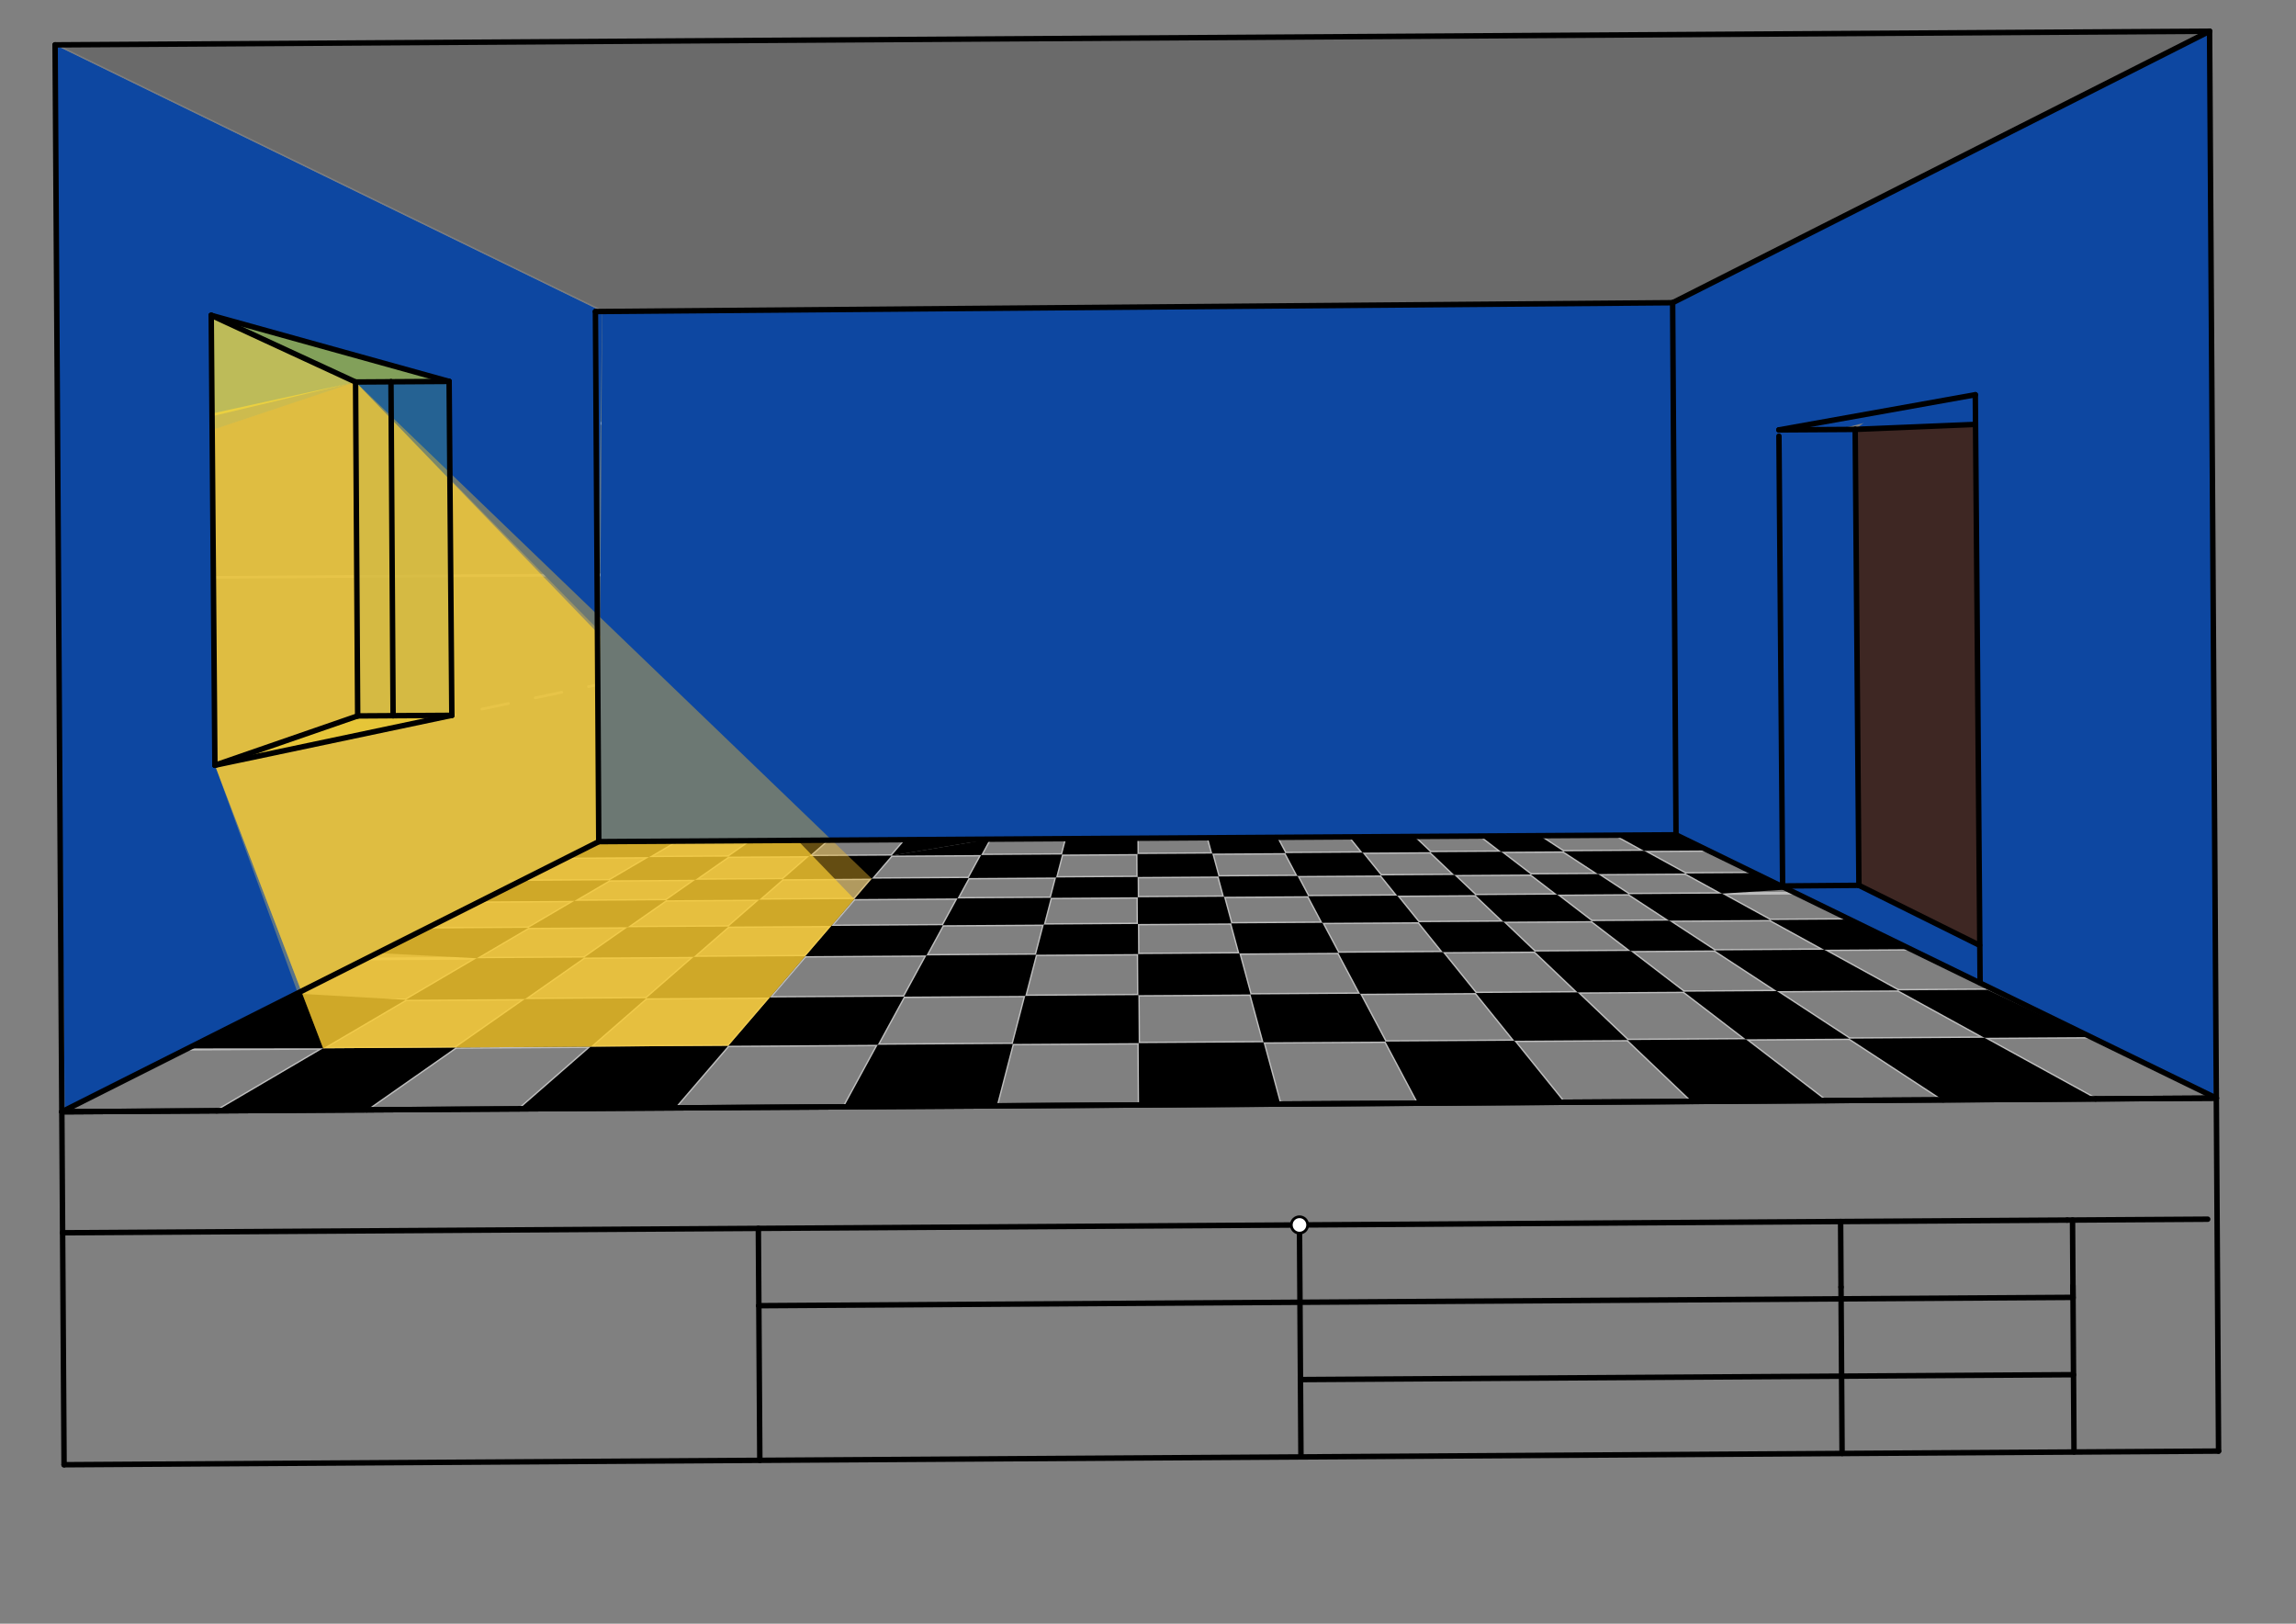 <svg xmlns="http://www.w3.org/2000/svg" class="svg--1it" height="100%" preserveAspectRatio="xMidYMid meet" viewBox="0 0 841.89 595.276" width="100%"><rect x="0" y="0" width="841.89" height="595.276" fill="#808080" stroke="none"/><defs><marker id="marker-arrow" markerHeight="16" markerUnits="userSpaceOnUse" markerWidth="24" orient="auto-start-reverse" refX="24" refY="4" viewBox="0 0 24 8"><path d="M 0 0 L 24 4 L 0 8 z" stroke="inherit"></path></marker></defs><g class="aux-layer--1FB"><g class="element--2qn"><line stroke="#BDBDBD" stroke-dasharray="none" stroke-linecap="round" stroke-width="1" x1="810.198" x2="22.674" y1="11.449" y2="407.592"></line></g><g class="element--2qn"><line stroke="#BDBDBD" stroke-dasharray="none" stroke-linecap="round" stroke-width="1" x1="20.198" x2="812.674" y1="16.449" y2="402.592"></line></g><g class="element--2qn"><line stroke="#BDBDBD" stroke-dasharray="none" stroke-linecap="round" stroke-width="1" x1="416.436" x2="417.674" y1="209.52" y2="405.092"></line></g><g class="element--2qn"><line stroke="#BDBDBD" stroke-dasharray="none" stroke-linecap="round" stroke-width="1" x1="416.436" x2="365.449" y1="209.52" y2="405.423"></line></g><g class="element--2qn"><line stroke="#BDBDBD" stroke-dasharray="none" stroke-linecap="round" stroke-width="1" x1="309.445" x2="416.436" y1="405.777" y2="209.52"></line></g><g class="element--2qn"><line stroke="#BDBDBD" stroke-dasharray="none" stroke-linecap="round" stroke-width="1" x1="247.454" x2="416.436" y1="406.17" y2="209.52"></line></g><g class="element--2qn"><line stroke="#BDBDBD" stroke-dasharray="none" stroke-linecap="round" stroke-width="1" x1="416.436" x2="190.437" y1="209.52" y2="406.53"></line></g><g class="element--2qn"><line stroke="#BDBDBD" stroke-dasharray="none" stroke-linecap="round" stroke-width="1" x1="134.452" x2="416.436" y1="406.885" y2="209.52"></line></g><g class="element--2qn"><line stroke="#BDBDBD" stroke-dasharray="none" stroke-linecap="round" stroke-width="1" x1="416.436" x2="79.448" y1="209.52" y2="407.233"></line></g><g class="element--2qn"><line stroke="#BDBDBD" stroke-dasharray="none" stroke-linecap="round" stroke-width="1" x1="22.674" x2="416.436" y1="407.592" y2="209.52"></line></g><g class="element--2qn"><line stroke="#BDBDBD" stroke-dasharray="none" stroke-linecap="round" stroke-width="1" x1="416.436" x2="469.445" y1="209.52" y2="404.765"></line></g><g class="element--2qn"><line stroke="#BDBDBD" stroke-dasharray="none" stroke-linecap="round" stroke-width="1" x1="520.029" x2="416.436" y1="404.444" y2="209.52"></line></g><g class="element--2qn"><line stroke="#BDBDBD" stroke-dasharray="none" stroke-linecap="round" stroke-width="1" x1="416.436" x2="573.453" y1="209.52" y2="404.106"></line></g><g class="element--2qn"><line stroke="#BDBDBD" stroke-dasharray="none" stroke-linecap="round" stroke-width="1" x1="620.458" x2="416.436" y1="403.809" y2="209.52"></line></g><g class="element--2qn"><line stroke="#BDBDBD" stroke-dasharray="none" stroke-linecap="round" stroke-width="1" x1="416.436" x2="669.462" y1="209.52" y2="403.499"></line></g><g class="element--2qn"><line stroke="#BDBDBD" stroke-dasharray="none" stroke-linecap="round" stroke-width="1" x1="712.46" x2="416.436" y1="403.227" y2="209.52"></line></g><g class="element--2qn"><line stroke="#BDBDBD" stroke-dasharray="none" stroke-linecap="round" stroke-width="1" x1="416.436" x2="768.445" y1="209.52" y2="402.872"></line></g><g class="element--2qn"><line stroke="#BDBDBD" stroke-dasharray="none" stroke-linecap="round" stroke-width="1" x1="416.436" x2="811.436" y1="209.52" y2="207.02"></line></g><g class="element--2qn"><line stroke="#BDBDBD" stroke-dasharray="none" stroke-linecap="round" stroke-width="1" x1="416.436" x2="21.436" y1="209.52" y2="212.02"></line></g><g class="element--2qn"><line stroke="#BDBDBD" stroke-dasharray="none" stroke-linecap="round" stroke-width="1" x1="417.674" x2="811.436" y1="405.092" y2="207.02"></line></g><g class="element--2qn"><line stroke="#BDBDBD" stroke-dasharray="none" stroke-linecap="round" stroke-width="1" x1="463.302" x2="69.735" y1="382.14" y2="384.631"></line></g><g class="element--2qn"><line stroke="#BDBDBD" stroke-dasharray="none" stroke-linecap="round" stroke-width="1" x1="498.71" x2="104.148" y1="364.329" y2="366.827"></line></g><g class="element--2qn"><line stroke="#BDBDBD" stroke-dasharray="none" stroke-linecap="round" stroke-width="1" x1="529.043" x2="135.203" y1="349.071" y2="351.563"></line></g><g class="element--2qn"><line stroke="#BDBDBD" stroke-dasharray="none" stroke-linecap="round" stroke-width="1" x1="551.248" x2="154.904" y1="337.901" y2="340.41"></line></g><g class="element--2qn"><line stroke="#BDBDBD" stroke-dasharray="none" stroke-linecap="round" stroke-width="1" x1="570.962" x2="175.759" y1="327.985" y2="330.486"></line></g><g class="element--2qn"><line stroke="#BDBDBD" stroke-dasharray="none" stroke-linecap="round" stroke-width="1" x1="585.952" x2="186.902" y1="320.444" y2="322.97"></line></g><g class="element--2qn"><line stroke="#BDBDBD" stroke-dasharray="none" stroke-linecap="round" stroke-width="1" x1="602.879" x2="207.012" y1="311.93" y2="314.435"></line></g><g class="element--2qn"><line stroke="#BDBDBD" stroke-dasharray="none" stroke-linecap="round" stroke-width="1" x1="614.555" x2="218.829" y1="306.056" y2="308.561"></line></g><g class="element--2qn"><line stroke="#BDBDBD" stroke-dasharray="none" stroke-linecap="round" stroke-width="1" x1="463.302" x2="765.726" y1="382.14" y2="380.226"></line></g><g class="element--2qn"><line stroke="#BDBDBD" stroke-dasharray="none" stroke-linecap="round" stroke-width="1" x1="498.71" x2="728.705" y1="364.329" y2="362.874"></line></g><g class="element--2qn"><line stroke="#BDBDBD" stroke-dasharray="none" stroke-linecap="round" stroke-width="1" x1="529.043" x2="699.775" y1="349.071" y2="347.99"></line></g><g class="element--2qn"><line stroke="#BDBDBD" stroke-dasharray="none" stroke-linecap="round" stroke-width="1" x1="551.248" x2="678.738" y1="337.901" y2="337.094"></line></g><g class="element--2qn"><line stroke="#BDBDBD" stroke-dasharray="none" stroke-linecap="round" stroke-width="1" x1="570.962" x2="657.645" y1="327.985" y2="327.436"></line></g><g class="element--2qn"><line stroke="#BDBDBD" stroke-dasharray="none" stroke-linecap="round" stroke-width="1" x1="585.952" x2="644.852" y1="320.444" y2="320.072"></line></g><g class="element--2qn"><line stroke="#BDBDBD" stroke-dasharray="none" stroke-linecap="round" stroke-width="1" x1="602.879" x2="627.711" y1="311.93" y2="311.773"></line></g><g class="element--2qn"><line stroke="#BDBDBD" stroke-dasharray="10" stroke-linecap="round" stroke-width="1" x1="78.801" x2="416.436" y1="280.556" y2="209.52"></line></g><g class="element--2qn"><line stroke="#BDBDBD" stroke-dasharray="10" stroke-linecap="round" stroke-width="1" x1="77.45" x2="416.436" y1="115.6" y2="209.52"></line></g><g class="element--2qn"><line stroke="#BDBDBD" stroke-dasharray="10" stroke-linecap="round" stroke-width="1" x1="724.299" x2="416.436" y1="144.716" y2="209.52"></line></g><g class="element--2qn"><line stroke="#BDBDBD" stroke-dasharray="10" stroke-linecap="round" stroke-width="1" x1="681.621" x2="416.436" y1="324.579" y2="209.52"></line></g><g class="element--2qn"><line stroke="#BDBDBD" stroke-dasharray="10" stroke-linecap="round" stroke-width="1" x1="680.253" x2="416.436" y1="157.424" y2="209.52"></line></g><g class="element--2qn"><line stroke="#BDBDBD" stroke-dasharray="10" stroke-linecap="round" stroke-width="1" x1="680.253" x2="416.436" y1="157.424" y2="209.52"></line></g><g class="element--2qn"><circle cx="416.436" cy="209.52" r="3" stroke="#BDBDBD" stroke-width="1" fill="#ffffff"></circle>}</g></g><g class="main-layer--3Vd"><g class="element--2qn"><g fill="#000000" opacity="1"><path d="M 207.879 314.43 L 237.949 314.239 L 247.942 308.377 L 219.555 308.556 L 207.879 314.43 Z" stroke="none"></path></g></g><g class="element--2qn"><g fill="#000000" opacity="1"><path d="M 237.949 314.239 L 223.463 322.739 L 254.96 322.539 L 267.082 314.055 L 296.735 313.867 L 303.437 308.025 L 275.444 308.203 L 267.082 314.055 L 237.949 314.239 Z" stroke="none"></path></g></g><g class="element--2qn"><g fill="#000000" opacity="1"><path d="M 223.463 322.739 L 190.952 322.944 L 175.962 330.485 L 210.634 330.265 L 193.763 340.164 L 230.108 339.934 L 244.225 330.053 L 210.634 330.265 L 223.463 322.739 Z" stroke="none"></path></g></g><g class="element--2qn"><g fill="#000000" opacity="1"><path d="M 244.225 330.053 L 254.96 322.539 L 287.02 322.336 L 278.416 329.836 L 267.102 339.7 L 304.777 339.461 L 313.237 329.616 L 278.416 329.836 L 287.02 322.336 L 278.416 329.836 L 244.225 330.053 Z" stroke="none"></path></g></g><g class="element--2qn"><g fill="#000000" opacity="1"><path d="M 296.735 313.867 L 287.02 322.336 L 319.67 322.13 L 326.934 313.676 L 296.735 313.867 Z" stroke="none"></path></g></g><g class="element--2qn"><g fill="#000000" opacity="1"><path d="M 331.945 307.845 L 326.934 313.676 L 362.941 307.649 L 359.768 313.468 L 326.934 313.676 L 326.934 313.676 L 359.768 313.468 L 359.768 313.468 L 326.934 313.676 L 331.945 307.845 Z" stroke="none"></path></g></g><g class="element--2qn"><g fill="#000000" opacity="1"><path d="M 331.945 307.845 L 326.934 313.676 L 362.941 307.649 L 331.945 307.845 Z" stroke="none"></path></g></g><g class="element--2qn"><g fill="#000000" opacity="1"><path d="M 359.768 313.468 L 355.169 321.905 L 387.239 321.702 L 389.431 313.281 L 390.943 307.472 L 417.055 307.306 L 417.055 307.306 L 417.092 313.106 L 389.431 313.281 L 359.768 313.468 Z" stroke="none"></path></g></g><g class="element--2qn"><g fill="#000000" opacity="1"><path d="M 319.67 322.13 L 313.237 329.616 L 351.095 329.376 L 355.169 321.905 L 319.67 322.13 Z" stroke="none"></path></g></g><g class="element--2qn"><g fill="#000000" opacity="1"><path d="M 351.095 329.376 L 345.739 339.202 L 339.706 350.269 L 331.463 365.388 L 321.843 383.036 L 309.445 405.777 L 321.843 383.036 L 267.035 383.382 L 282.23 365.7 L 331.463 365.388 L 339.706 350.269 L 295.248 350.55 L 304.777 339.461 L 345.739 339.202 L 345.739 339.202 L 351.095 329.376 Z" stroke="none"></path></g></g><g class="element--2qn"><g fill="#000000" opacity="1"><path d="M 230.108 339.934 L 214.207 351.063 L 192.484 366.268 L 167.127 384.015 L 134.452 406.885 L 167.127 384.015 L 216.625 383.701 L 236.947 365.986 L 192.484 366.268 L 214.207 351.063 L 254.357 350.809 L 267.102 339.7 L 230.108 339.934 Z" stroke="none"></path></g></g><g class="element--2qn"><g fill="#000000" opacity="1"><path d="M 254.357 350.809 L 236.947 365.986 L 282.23 365.7 L 295.248 350.55 L 254.357 350.809 Z" stroke="none"></path></g></g><g class="element--2qn"><g fill="#000000" opacity="1"><path d="M 216.625 383.701 L 190.437 406.53 L 247.454 406.17 L 267.035 383.382 L 216.625 383.701 Z" stroke="none"></path></g></g><g class="element--2qn"><g fill="#000000" opacity="1"><path d="M 118.497 384.322 L 79.448 407.233 L 134.452 406.885 L 167.127 384.015 L 118.497 384.322 Z" stroke="none"></path></g></g><g class="element--2qn"><g fill="#000000" opacity="1"><path d="M 193.763 340.164 L 174.76 351.313 L 148.799 366.544 L 118.497 384.322 L 148.799 366.544 L 192.484 366.268 L 214.207 351.063 L 174.76 351.313 L 193.763 340.164 Z" stroke="none"></path></g></g><g class="element--2qn"><g fill="#000000" opacity="1"><path d="M 156.248 340.401 L 138.356 349.401 L 108.784 364.277 L 68.838 384.371 L 23.752 407.05 L 68.838 384.371 L 118.497 384.322 L 148.799 366.544 L 108.784 364.277 L 138.356 349.401 L 174.76 351.313 L 193.763 340.164 L 156.248 340.401 Z" stroke="none"></path></g></g><g class="element--2qn"><g fill="#000000" opacity="1"><path d="M 385.298 329.16 L 382.745 338.968 L 379.87 350.015 L 375.942 365.106 L 371.357 382.722 L 365.449 405.423 L 371.357 382.722 L 365.449 405.423 L 309.445 405.777 L 321.843 383.036 L 371.357 382.722 L 375.942 365.106 L 331.463 365.388 L 339.706 350.269 L 379.87 350.015 L 382.745 338.968 L 345.739 339.202 L 351.095 329.376 L 385.298 329.16 Z" stroke="none"></path></g></g><g class="element--2qn"><g fill="#000000" opacity="1"><path d="M 417.674 405.092 L 417.531 382.43 L 417.419 364.844 L 417.254 338.749 L 417.324 349.778 L 417.192 328.958 L 417.145 321.513 L 387.239 321.702 L 385.298 329.16 L 417.192 328.958 L 417.254 338.749 L 382.745 338.968 L 379.87 350.015 L 417.324 349.778 L 417.419 364.844 L 375.942 365.106 L 371.357 382.722 L 417.531 382.43 L 417.674 405.092 Z" stroke="none"></path></g></g><g class="element--2qn"><g fill="#000000" opacity="1"><path d="M 469.445 404.765 L 463.302 382.14 L 458.536 364.584 L 454.452 349.543 L 451.463 338.533 L 448.809 328.758 L 446.791 321.325 L 444.512 312.932 L 417.092 313.106 L 417.145 321.513 L 446.791 321.325 L 448.809 328.758 L 417.192 328.958 L 417.254 338.749 L 451.463 338.533 L 454.452 349.543 L 417.324 349.778 L 417.419 364.844 L 458.536 364.584 L 463.302 382.14 L 417.531 382.43 L 417.674 405.092 L 469.445 404.765 Z" stroke="none"></path></g></g><g class="element--2qn"><g fill="#000000" opacity="1"><path d="M 468.232 306.982 L 471.304 312.762 L 475.758 321.142 L 479.701 328.562 L 484.887 338.321 L 490.729 349.313 L 498.71 364.329 L 508.025 381.857 L 520.029 404.444 L 508.025 381.857 L 463.302 382.14 L 458.536 364.584 L 498.71 364.329 L 490.729 349.313 L 454.452 349.543 L 451.463 338.533 L 484.887 338.321 L 479.701 328.562 L 448.809 328.758 L 446.791 321.325 L 475.758 321.142 L 471.304 312.762 L 444.512 312.932 L 442.94 307.142 L 468.232 306.982 Z" stroke="none"></path></g></g><g class="element--2qn"><g fill="#000000" opacity="1"><path d="M 494.945 306.813 L 499.601 312.583 L 506.351 320.948 L 512.328 328.356 L 520.189 338.098 L 541.139 364.061 L 529.043 349.071 L 555.258 381.558 L 573.453 404.106 L 520.029 404.444 L 508.025 381.857 L 555.258 381.558 L 541.139 364.061 L 498.71 364.329 L 490.729 349.313 L 529.043 349.071 L 520.189 338.098 L 484.887 338.321 L 479.701 328.562 L 512.328 328.356 L 506.351 320.948 L 475.758 321.142 L 471.304 312.762 L 499.601 312.583 L 494.945 306.813 Z" stroke="none"></path></g></g><g class="element--2qn"><g fill="#000000" opacity="1"><path d="M 518.447 306.665 L 524.497 312.426 L 533.267 320.778 L 541.034 328.174 L 551.248 337.901 L 562.753 348.857 L 578.47 363.825 L 596.816 381.295 L 620.458 403.809 L 596.816 381.295 L 555.258 381.558 L 541.139 364.061 L 578.47 363.825 L 562.753 348.857 L 529.043 349.071 L 520.189 338.098 L 551.248 337.901 L 541.034 328.174 L 512.328 328.356 L 506.351 320.948 L 533.267 320.778 L 524.497 312.426 L 499.601 312.583 L 494.945 306.813 L 518.447 306.665 Z" stroke="none"></path></g></g><g class="element--2qn"><g fill="#000000" opacity="1"><path d="M 596.816 381.295 L 640.142 381.021 L 678.158 380.78 L 727.655 380.467 L 765.726 380.226 L 727.655 380.467 L 768.445 402.872 L 712.46 403.227 L 678.158 380.78 L 640.142 381.021 L 669.462 403.499 L 620.458 403.809 L 596.816 381.295 Z" stroke="none"></path></g></g><g class="element--2qn"><g fill="#000000" opacity="1"><path d="M 640.142 381.021 L 617.39 363.578 L 597.898 348.635 L 583.629 337.696 L 570.962 327.985 L 561.329 320.6 L 550.452 312.262 L 542.949 306.51 L 617.39 363.578 L 578.47 363.825 L 562.753 348.857 L 597.898 348.635 L 583.629 337.696 L 551.248 337.901 L 541.034 328.174 L 570.962 327.985 L 561.329 320.6 L 533.267 320.778 L 524.497 312.426 L 550.452 312.262 L 542.949 306.51 L 640.142 381.021 Z" stroke="none"></path></g></g><g class="element--2qn"><g fill="#000000" opacity="1"><path d="M 542.949 306.51 L 564.448 306.373 L 592.441 306.196 L 614.555 306.056 L 626.305 311.781 L 614.555 306.056 L 626.305 311.781 L 602.879 311.93 L 592.441 306.196 L 564.448 306.373 L 573.226 312.117 L 550.452 312.262 L 542.949 306.51 Z" stroke="none"></path></g></g><g class="element--2qn"><g fill="#000000" opacity="1"><path d="M 570.962 327.985 L 597.221 327.819 L 631.412 327.602 L 655.279 325.899 L 631.412 327.602 L 649.035 337.282 L 612.041 337.516 L 597.221 327.819 L 570.962 327.985 Z" stroke="none"></path></g></g><g class="element--2qn"><g fill="#000000" opacity="1"><path d="M 561.329 320.6 L 585.952 320.444 L 618.011 320.242 L 643.338 320.081 L 655.693 326.101 L 631.412 327.602 L 618.011 320.242 L 585.952 320.444 L 597.221 327.819 L 570.962 327.985 L 561.329 320.6 Z" stroke="none"></path></g></g><g class="element--2qn"><g fill="#000000" opacity="1"><path d="M 583.629 337.696 L 612.041 337.516 L 649.035 337.282 L 678.26 337.097 L 699.775 347.99 L 668.885 348.186 L 649.035 337.282 L 612.041 337.516 L 628.735 348.44 L 597.898 348.635 L 583.629 337.696 Z" stroke="none"></path></g></g><g class="element--2qn"><g fill="#000000" opacity="1"><path d="M 617.39 363.578 L 651.539 363.362 L 696.003 363.081 L 728.705 362.874 L 765.726 380.226 L 727.655 380.467 L 696.003 363.081 L 651.539 363.362 L 678.158 380.78 L 640.142 381.021 L 617.39 363.578 Z" stroke="none"></path></g></g><g class="element--2qn"><g fill="#000000" opacity="1"><path d="M 628.735 348.44 L 668.885 348.186 L 696.003 363.081 L 651.539 363.362 L 628.735 348.44 Z" stroke="none"></path></g></g><g class="element--2qn"><g fill="#000000" opacity="1"><path d="M 573.226 312.117 L 585.952 320.444 L 618.011 320.242 L 602.879 311.93 L 573.226 312.117 Z" stroke="none"></path></g></g><g class="element--2qn"><g fill="#01579B" opacity="0.3"><path d="M 20.884 16.783 L 220.801 114.194 L 219.555 308.556 L 23.752 407.05 L 20.884 16.783 Z" stroke="none"></path></g></g><g class="element--2qn"><g fill="#01579B" opacity="0.6"><path d="M 130.377 140.048 L 164.681 139.831 L 165.683 262.25 L 131.152 262.469 L 130.377 140.048 Z" stroke="none"></path></g></g><g class="element--2qn"><g fill="#01579B" opacity="0.6"><path d="M 77.45 115.6 L 130.377 140.048 L 164.681 139.831 L 77.45 115.6 Z" stroke="none"></path></g></g><g class="element--2qn"><g fill="#01579B" opacity="0.6"><path d="M 131.152 262.469 L 78.801 280.556 L 165.683 262.25 L 131.152 262.469 Z" stroke="none"></path></g></g><g class="element--2qn"><g fill="#C0CA33" opacity="0.6"><path d="M 77.45 115.6 L 130.377 140.048 L 164.681 139.831 L 77.45 115.6 Z" stroke="none"></path></g></g><g class="element--2qn"><g fill="#C0CA33" opacity="0.6"><path d="M 131.152 262.469 L 78.801 280.556 L 165.683 262.25 L 131.152 262.469 Z" stroke="none"></path></g></g><g class="element--2qn"><g fill="#FFEB3B" opacity="0.6"><path d="M 77.45 115.6 L 130.377 140.048 L 77.753 152.606 L 77.45 115.6 Z" stroke="none"></path></g></g><g class="element--2qn"><g fill="#FDD835" opacity="0.7"><path d="M 130.377 140.048 L 313.237 329.616 L 267.035 383.382 L 118.497 384.322 L 78.801 280.556 L 77.745 151.598 L 130.377 140.048 Z" stroke="none"></path></g></g><g class="element--2qn"><g fill="#3E2723" opacity="1"><path d="M 680.253 157.424 L 724.387 155.592 L 725.87 346.555 L 681.621 324.579 L 680.253 157.424 Z" stroke="none"></path></g></g><g class="element--2qn"><g fill="#0D47A1" opacity="1"><path d="M 613.32 110.981 L 810.198 11.449 L 811.783 402.158 L 726.063 360.236 L 724.299 144.716 L 652.322 162.94 L 653.647 324.808 L 614.555 306.056 L 613.32 110.981 Z" stroke="none"></path></g></g><g class="element--2qn"><g fill="#0D47A1" opacity="1"><path d="M 653.647 324.808 L 681.621 324.579 L 725.87 346.555 L 726.063 360.236 L 653.647 324.808 Z" stroke="none"></path></g></g><g class="element--2qn"><g fill="#0D47A1" opacity="1"><path d="M 652.278 157.601 L 680.253 157.424 L 681.621 324.579 L 653.647 324.808 L 652.278 157.601 Z" stroke="none"></path></g></g><g class="element--2qn"><g fill="#0D47A1" opacity="1"><path d="M 724.299 144.716 L 724.387 155.592 L 680.253 157.424 L 688.288 151.159 L 724.299 144.716 Z" stroke="none"></path></g></g><g class="element--2qn"><g fill="#0D47A1" opacity="1"><path d="M 220.801 114.194 L 219.555 308.556 L 614.555 306.056 L 613.32 110.981 L 220.801 114.194 Z" stroke="none"></path></g></g><g class="element--2qn"><g fill="#0D47A1" opacity="1"><path d="M 220.801 114.194 L 20.198 16.449 L 23.752 407.05 L 109.186 364.075 L 78.801 280.556 L 77.45 115.6 L 77.45 115.6 L 164.681 139.831 L 164.681 139.831 L 164.974 175.612 L 164.974 175.612 L 219.062 230.596 L 220.801 114.194 Z" stroke="none"></path></g></g><g class="element--2qn"><g fill="#FBC02D" opacity="0.4"><path d="M 130.377 140.048 L 77.794 157.622 L 78.801 280.556 L 118.497 384.322 L 267.035 383.382 L 319.67 322.13 L 130.377 140.048 Z" stroke="none"></path></g></g><g class="element--2qn"><g fill="#616161" opacity="0.7"><path d="M 20.198 16.449 L 220.801 114.194 L 613.32 110.981 L 810.198 11.449 L 20.198 16.449 Z" stroke="none"></path></g></g><g class="element--2qn"><line stroke="#000000" stroke-dasharray="none" stroke-linecap="round" stroke-width="2" x1="23.493" x2="813.493" y1="536.993" y2="531.993"></line></g><g class="element--2qn"><line stroke="#000000" stroke-dasharray="none" stroke-linecap="round" stroke-width="2" x1="23.493" x2="20.198" y1="536.993" y2="16.449"></line></g><g class="element--2qn"><line stroke="#000000" stroke-dasharray="none" stroke-linecap="round" stroke-width="2" x1="813.493" x2="810.198" y1="531.993" y2="11.449"></line></g><g class="element--2qn"><line stroke="#000000" stroke-dasharray="none" stroke-linecap="round" stroke-width="2" x1="20.198" x2="810.198" y1="16.449" y2="11.449"></line></g><g class="element--2qn"><line stroke="#000000" stroke-dasharray="none" stroke-linecap="round" stroke-width="2" x1="757.97" x2="22.955" y1="447.303" y2="451.955"></line></g><g class="element--2qn"><line stroke="#000000" stroke-dasharray="none" stroke-linecap="round" stroke-width="2" x1="757.97" x2="809.506" y1="447.303" y2="446.977"></line></g><g class="element--2qn"><line stroke="#000000" stroke-dasharray="none" stroke-linecap="round" stroke-width="2" x1="675.062" x2="675.448" y1="471.876" y2="532.867"></line></g><g class="element--2qn"><line stroke="#000000" stroke-dasharray="none" stroke-linecap="round" stroke-width="2" x1="675.062" x2="674.91" y1="471.876" y2="447.829"></line></g><g class="element--2qn"><line stroke="#000000" stroke-dasharray="none" stroke-linecap="round" stroke-width="2" x1="760.1" x2="760.486" y1="471.337" y2="532.329"></line></g><g class="element--2qn"><line stroke="#000000" stroke-dasharray="none" stroke-linecap="round" stroke-width="2" x1="759.948" x2="760.13" y1="447.291" y2="476.084"></line></g><g class="element--2qn"><line stroke="#000000" stroke-dasharray="none" stroke-linecap="round" stroke-width="2" x1="278.068" x2="278.247" y1="450.341" y2="478.687"></line></g><g class="element--2qn"><line stroke="#000000" stroke-dasharray="none" stroke-linecap="round" stroke-width="2" x1="278.247" x2="760.127" y1="478.687" y2="475.637"></line></g><g class="element--2qn"><line stroke="#000000" stroke-dasharray="none" stroke-linecap="round" stroke-width="2" x1="278.247" x2="278.606" y1="478.687" y2="535.378"></line></g><g class="element--2qn"><line stroke="#000000" stroke-dasharray="none" stroke-linecap="round" stroke-width="2" x1="476.489" x2="476.848" y1="449.085" y2="505.777"></line></g><g class="element--2qn"><line stroke="#000000" stroke-dasharray="none" stroke-linecap="round" stroke-width="2" x1="476.848" x2="760.307" y1="505.777" y2="503.983"></line></g><g class="element--2qn"><line stroke="#000000" stroke-dasharray="none" stroke-linecap="round" stroke-width="2" x1="476.848" x2="477.027" y1="505.777" y2="534.123"></line></g><g class="element--2qn"><line stroke="#000000" stroke-dasharray="none" stroke-linecap="round" stroke-width="2" x1="22.674" x2="812.674" y1="407.592" y2="402.592"></line></g><g class="element--2qn"><line stroke="#000000" stroke-dasharray="none" stroke-linecap="round" stroke-width="2" x1="417.674" x2="365.449" y1="405.092" y2="405.423"></line></g><g class="element--2qn"><line stroke="#000000" stroke-dasharray="none" stroke-linecap="round" stroke-width="2" x1="365.449" x2="309.445" y1="405.423" y2="405.777"></line></g><g class="element--2qn"><line stroke="#000000" stroke-dasharray="none" stroke-linecap="round" stroke-width="2" x1="309.445" x2="247.454" y1="405.777" y2="406.17"></line></g><g class="element--2qn"><line stroke="#000000" stroke-dasharray="none" stroke-linecap="round" stroke-width="2" x1="247.454" x2="190.437" y1="406.17" y2="406.53"></line></g><g class="element--2qn"><line stroke="#000000" stroke-dasharray="none" stroke-linecap="round" stroke-width="2" x1="190.437" x2="134.452" y1="406.53" y2="406.885"></line></g><g class="element--2qn"><line stroke="#000000" stroke-dasharray="none" stroke-linecap="round" stroke-width="2" x1="134.452" x2="79.448" y1="406.885" y2="407.233"></line></g><g class="element--2qn"><line stroke="#000000" stroke-dasharray="none" stroke-linecap="round" stroke-width="2" x1="79.448" x2="22.674" y1="407.233" y2="407.592"></line></g><g class="element--2qn"><line stroke="#000000" stroke-dasharray="none" stroke-linecap="round" stroke-width="2" x1="417.674" x2="469.445" y1="405.092" y2="404.765"></line></g><g class="element--2qn"><line stroke="#000000" stroke-dasharray="none" stroke-linecap="round" stroke-width="2" x1="469.445" x2="523.443" y1="404.765" y2="404.423"></line></g><g class="element--2qn"><line stroke="#000000" stroke-dasharray="none" stroke-linecap="round" stroke-width="2" x1="520.029" x2="573.453" y1="404.444" y2="404.106"></line></g><g class="element--2qn"><line stroke="#000000" stroke-dasharray="none" stroke-linecap="round" stroke-width="2" x1="573.453" x2="620.458" y1="404.106" y2="403.809"></line></g><g class="element--2qn"><line stroke="#000000" stroke-dasharray="none" stroke-linecap="round" stroke-width="2" x1="620.458" x2="669.462" y1="403.809" y2="403.499"></line></g><g class="element--2qn"><line stroke="#000000" stroke-dasharray="none" stroke-linecap="round" stroke-width="2" x1="669.462" x2="712.46" y1="403.499" y2="403.227"></line></g><g class="element--2qn"><line stroke="#000000" stroke-dasharray="none" stroke-linecap="round" stroke-width="2" x1="712.46" x2="768.445" y1="403.227" y2="402.872"></line></g><g class="element--2qn"><line stroke="#000000" stroke-dasharray="none" stroke-linecap="round" stroke-width="2" x1="768.445" x2="812.674" y1="402.872" y2="402.592"></line></g><g class="element--2qn"><line stroke="#000000" stroke-dasharray="none" stroke-linecap="round" stroke-width="2" x1="219.555" x2="22.674" y1="308.556" y2="407.592"></line></g><g class="element--2qn"><line stroke="#000000" stroke-dasharray="none" stroke-linecap="round" stroke-width="2" x1="219.555" x2="614.555" y1="308.556" y2="306.056"></line></g><g class="element--2qn"><line stroke="#000000" stroke-dasharray="none" stroke-linecap="round" stroke-width="2" x1="614.555" x2="812.674" y1="306.056" y2="402.592"></line></g><g class="element--2qn"><line stroke="#000000" stroke-dasharray="none" stroke-linecap="round" stroke-width="2" x1="219.555" x2="218.325" y1="308.556" y2="114.215"></line></g><g class="element--2qn"><line stroke="#000000" stroke-dasharray="none" stroke-linecap="round" stroke-width="2" x1="614.555" x2="613.32" y1="306.056" y2="110.981"></line></g><g class="element--2qn"><line stroke="#000000" stroke-dasharray="none" stroke-linecap="round" stroke-width="2" x1="218.325" x2="613.32" y1="114.215" y2="110.981"></line></g><g class="element--2qn"><line stroke="#000000" stroke-dasharray="none" stroke-linecap="round" stroke-width="2" x1="613.32" x2="810.198" y1="110.981" y2="11.449"></line></g><g class="element--2qn"><line stroke="#000000" stroke-dasharray="none" stroke-linecap="round" stroke-width="2" x1="77.45" x2="78.801" y1="115.6" y2="280.556"></line></g><g class="element--2qn"><line stroke="#000000" stroke-dasharray="none" stroke-linecap="round" stroke-width="2" x1="164.681" x2="165.683" y1="139.831" y2="262.25"></line></g><g class="element--2qn"><line stroke="#000000" stroke-dasharray="none" stroke-linecap="round" stroke-width="2" x1="77.45" x2="164.681" y1="115.6" y2="139.831"></line></g><g class="element--2qn"><line stroke="#000000" stroke-dasharray="none" stroke-linecap="round" stroke-width="2" x1="78.801" x2="165.683" y1="280.556" y2="262.25"></line></g><g class="element--2qn"><line stroke="#000000" stroke-dasharray="none" stroke-linecap="round" stroke-width="2" x1="164.681" x2="143.364" y1="139.831" y2="139.966"></line></g><g class="element--2qn"><line stroke="#000000" stroke-dasharray="none" stroke-linecap="round" stroke-width="2" x1="165.683" x2="144.139" y1="262.25" y2="262.387"></line></g><g class="element--2qn"><line stroke="#000000" stroke-dasharray="none" stroke-linecap="round" stroke-width="2" x1="143.364" x2="144.139" y1="139.966" y2="262.387"></line></g><g class="element--2qn"><line stroke="#000000" stroke-dasharray="none" stroke-linecap="round" stroke-width="2" x1="143.364" x2="130.377" y1="139.966" y2="140.048"></line></g><g class="element--2qn"><line stroke="#000000" stroke-dasharray="none" stroke-linecap="round" stroke-width="2" x1="144.139" x2="131.152" y1="262.387" y2="262.469"></line></g><g class="element--2qn"><line stroke="#000000" stroke-dasharray="none" stroke-linecap="round" stroke-width="2" x1="131.152" x2="130.377" y1="262.469" y2="140.048"></line></g><g class="element--2qn"><line stroke="#000000" stroke-dasharray="none" stroke-linecap="round" stroke-width="2" x1="130.377" x2="77.45" y1="140.048" y2="115.6"></line></g><g class="element--2qn"><line stroke="#000000" stroke-dasharray="none" stroke-linecap="round" stroke-width="2" x1="131.152" x2="78.801" y1="262.469" y2="280.556"></line></g><g class="element--2qn"><line stroke="#000000" stroke-dasharray="none" stroke-linecap="round" stroke-width="2" x1="726.063" x2="724.299" y1="360.236" y2="144.716"></line></g><g class="element--2qn"><line stroke="#000000" stroke-dasharray="none" stroke-linecap="round" stroke-width="2" x1="652.297" x2="653.647" y1="159.901" y2="324.808"></line></g><g class="element--2qn"><line stroke="#000000" stroke-dasharray="none" stroke-linecap="round" stroke-width="2" x1="652.278" x2="724.299" y1="157.601" y2="144.716"></line></g><g class="element--2qn"><line stroke="#000000" stroke-dasharray="none" stroke-linecap="round" stroke-width="2" x1="652.278" x2="680.253" y1="157.601" y2="157.424"></line></g><g class="element--2qn"><line stroke="#000000" stroke-dasharray="none" stroke-linecap="round" stroke-width="2" x1="653.647" x2="681.621" y1="324.808" y2="324.579"></line></g><g class="element--2qn"><line stroke="#000000" stroke-dasharray="none" stroke-linecap="round" stroke-width="2" x1="681.621" x2="680.253" y1="324.579" y2="157.424"></line></g><g class="element--2qn"><line stroke="#000000" stroke-dasharray="none" stroke-linecap="round" stroke-width="2" x1="681.621" x2="725.87" y1="324.579" y2="346.555"></line></g><g class="element--2qn"><line stroke="#000000" stroke-dasharray="none" stroke-linecap="round" stroke-width="2" x1="680.253" x2="724.387" y1="157.424" y2="155.592"></line></g><g class="element--2qn"><circle cx="476.489" cy="449.085" r="3" stroke="#000000" stroke-width="1" fill="#ffffff"></circle>}</g></g><g class="snaps-layer--2PT"></g><g class="temp-layer--rAP"></g></svg>